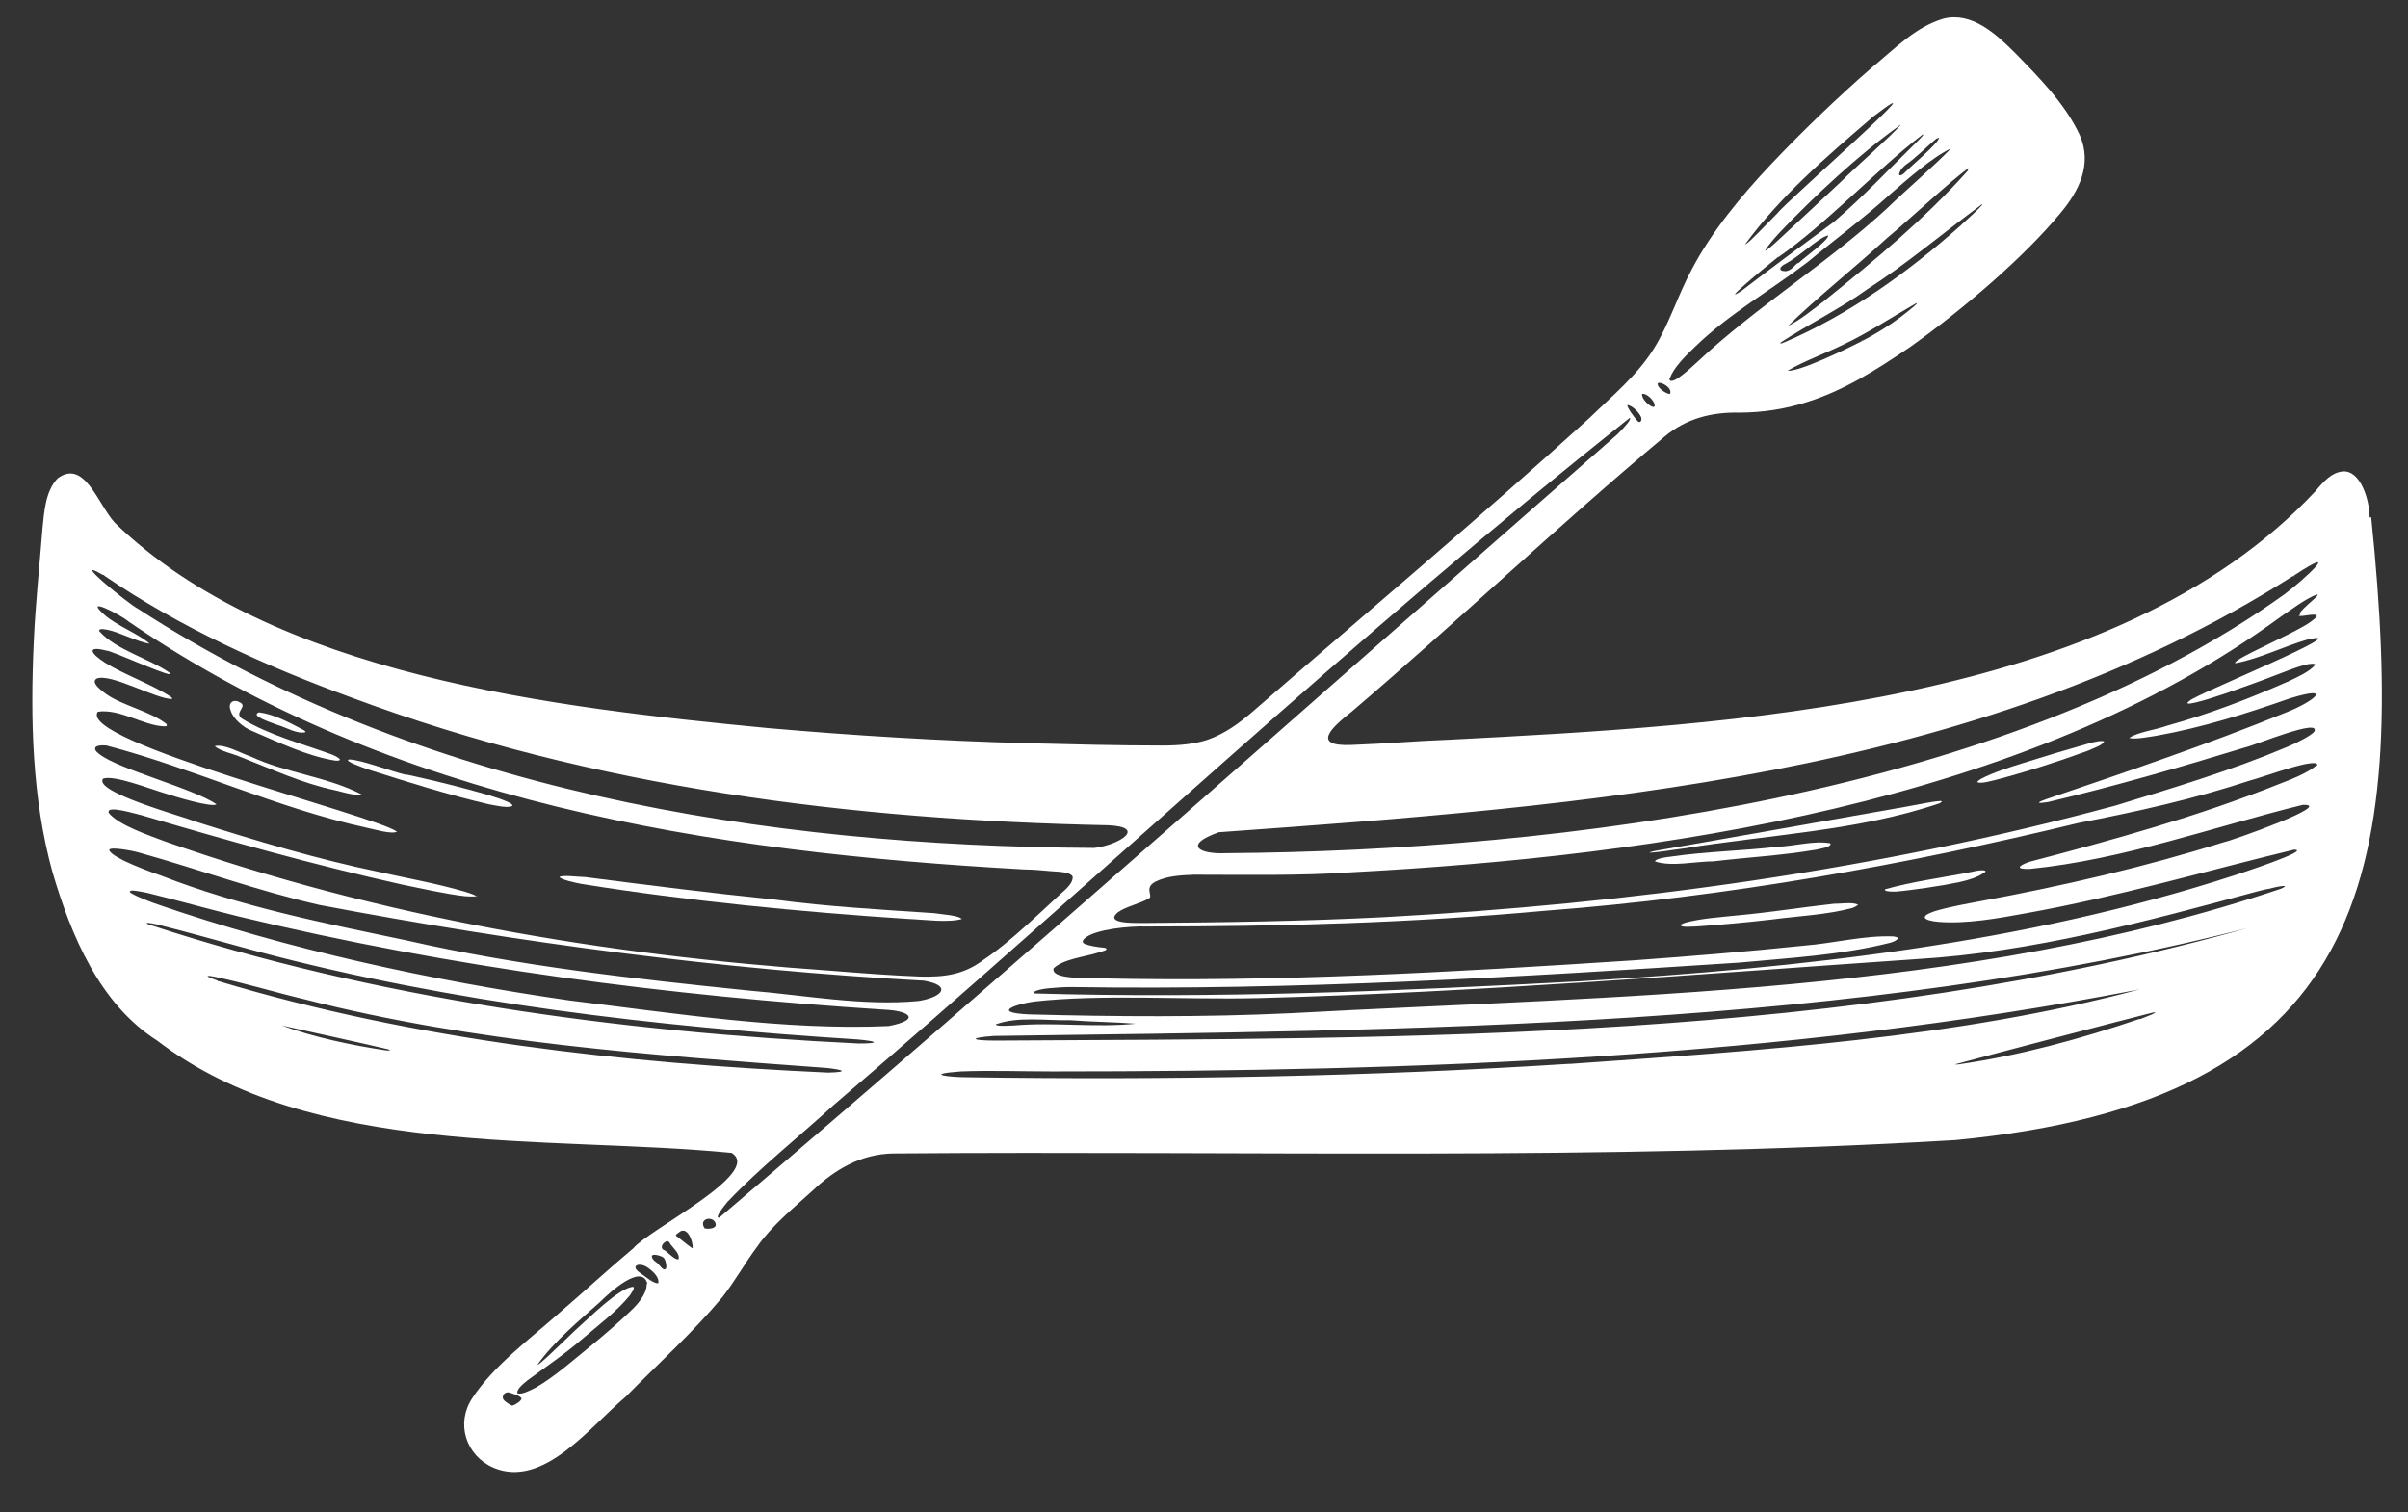 <?xml version="1.0" encoding="UTF-8"?>
<svg id="Layer_1" xmlns="http://www.w3.org/2000/svg" version="1.1" viewBox="0 0 413.7 259.8">
  <rect x="0" y="0" width="413.7" height="259.8" fill="#333333" stroke="none"/>
  <!-- Generator: Adobe Illustrator 29.8.1, SVG Export Plug-In . SVG Version: 2.1.1 Build 2)  -->
  <defs>
    <style>
      .st0 {
        fill: #fff;
      }
    </style>
  </defs>
  <path class="st0" d="M407.1,88.9c0-2.9-1.5-8.1-4.6-7.9-1.9.2-3.2,1.6-4.7,3.4-34.5,36.9-100.8,40.2-148.7,42.7-5.6.2-11.2.7-16.9.9-7.1.3-3.3-3.1,0-5.7,18.2-15.5,35.5-32,53.8-47.3,3.7-3.1,8.1-4.2,12.8-4.1,3.9,0,7.9-.6,11.6-1.8,6.4-2,11.9-5.5,17.8-9.5,9.4-6.7,19.6-15.5,25.8-23,3.2-3.8,5.5-8.4,3.3-13.4-2.5-5.4-7.1-10-11.1-14.1-3.4-3.4-7.5-7.1-12.3-5.9-4.8,1.4-8.4,5.2-12.3,8.4-6,5.2-12.3,11.3-17.4,16.7-5.1,5.4-10.2,11.6-13.5,17.9-2.4,4.4-3.9,9.4-6.5,13.6-2.9,4.7-7.2,8.2-11.1,12-18.8,17.1-38.5,33.6-57.8,50.4-2.3,2-4.9,3.9-7.8,4.9-2.4.8-5.1,1-7.8,1-7.7,0-15.5-.2-23.3-.4-14.9-.4-29.7-1.3-44.5-2.6-36.3-3.5-85-8.9-112.2-35.3-2.9-3.2-5.2-11-9.8-7.6-2.1,2.2-2.3,5.7-2.6,8.6-.5,6.4-1.2,12.8-1.5,19.5-.6,13.2-.3,26.8,3.2,39.5,3.2,10.9,8.1,22.7,18,29,26.7,20.4,66.9,16.2,98.7,19.3,5.5,3.4-14.3,13.2-16.9,16.4-4.3,3.6-8.4,7.4-12.6,11-4.8,4.3-11.4,9.1-15.1,14.8-2.8,4.3-1.1,9.8,3.7,11.9,8.6,3.6,16.6-7.1,22.7-12.2,5.6-5.7,11.5-11,16.6-17.1,2.2-2.8,3.9-5.9,6-8.7,2.5-3.6,6.2-6.6,9.6-9.7,3.8-3.6,8.3-6.2,13.7-6.3,60.9-.5,121.7,1.3,182.5-2.3,70.3-6.7,77.9-44.5,71.5-106.8v-.2ZM87.9,241.5c-.4-.2-1.2-.7-1.4-1-.4-.7.3-1.5,1.1-1.2.5.2,1.8.5,2,1,0,.4-1.1,1.1-1.5,1.2h-.1ZM111.1,220.7c0,1.7-1.6,3.5-2.9,4.7-2.1,2-4.3,3.9-6.5,5.7-3.1,2.5-6.2,5.3-9.6,7.3-1,.5-2.5,1.3-3.2,1-.2-.7,1-1.6,1.7-2.2,3.1-2.3,6.4-4.5,9.4-7.1,2.8-2.4,5.9-4.7,8.2-7.5.4-.7.9-1.1.6-1.5-2.5.2-7.5,5.3-10,7.5-2.1,2-6.8,6.6-6.4,5.8,2.8-3.9,7.1-7.5,10.6-10.6,1.8-1.8,7.2-6.7,8.2-3.3h0ZM113,220.5c-.9,0-2.4-1.4-3.2-1.9-1.6-1.2.2-1.8,1.6-.7,1,.7,1.9,1.7,1.7,2.6h0ZM114.3,218.1c-.4.2-.9-.6-1.3-1-.3-.3-.6-.4-.8-.7-.9-1.3,1.3-.7,1.8-.3.4.4.6,1.6.4,1.9h-.1ZM116.5,216.4c-.8,0-1.8-1.4-2.6-1.7-.5-.4,0-1.2.6-1.4.3-.1.5.1.7.5.5.7,1.6,1.6,1.4,2.5h0ZM119,214.5c-.6-.3-2.3-1.8-2.8-2.1-.2-.2,0-.3.4-.6,1.4-1.3,2.5,1.4,2.4,2.7h0ZM394.1,98.9c8.5-5.6,2,.5-1.6,3.2-48,34.4-124,44.1-181.9,44.5-4.6.2-7.4-1.4-1.2-3.6,62.6-4.5,130.1-9.4,184.5-44h.2ZM319.9,58.6c-2.7,1.4-10.8,5.3-12.8,5.1,2.9-1.7,6.6-3,9.6-4.5,3.9-1.8,8.5-4.8,12.5-7.1.6-.2-1,1.1-2.7,2.4-2,1.5-4.3,2.9-6.4,4h-.2ZM336.9,38.7c-9,8-19.1,15.3-30.3,20.1-.7.3-.9.3-.6,0,4.7-3.1,10.4-5.9,14.8-9.1,6.7-4.3,13.2-9.8,19.7-14.6.5-.2-1.3,1.5-3.4,3.4l-.2.2ZM338.1,29.3c-7.3,8.2-16.1,15.5-24.7,22.4-1.8,1.4-4.3,3.4-6.2,4.3,4.2-4.2,11.9-10.4,17-15.1,4.1-3.4,11.2-10.1,14-12,0,0,0,.1-.1.2h0ZM332.8,23.8c.6-.4.2.2,0,.5-1.6,1.9-3.9,3.7-5.6,5.4-.2.2-.6.5-.8.4-.1,0-.2-.2-.1-.3.2-.7.5-.9,1-1.4,1.9-1.3,3.6-3.1,5.4-4.6h.1ZM321.6,20.2c13.5-10.3-14.9,14.6-16.2,16.4-2.1,2.1-4.6,4.8-5.4,5.3,0,0-.2.1-.2.1,0,0,0,0,0,0,6-8.2,13.9-15,21.6-21.6l.2-.2ZM326.3,21.5c0,0,.1,0,.2,0-1.7,2-7.4,6.9-10.4,9.9-3.3,3.1-7.2,6.7-10.2,9.5-1.6,1.5-2.7,2.4-2.6,2.1.4-.8,1.6-2.1,2.4-3,6-6.3,13.5-13.3,20.6-18.4h0ZM305.5,44.2c8.2-5.7,17-15.1,24.7-21,.7-.4-.3.6-.9,1.2-4.6,4.5-9.3,9.5-14.2,13.7-5.3,3.9-10.6,7.8-15.8,11.8-4.2,2.8,3.7-3.8,6-5.6l.2-.2ZM308.7,45.3c-.5.5-1.1,1.2-1.9,1.3-1.4,0-1.1-.8,0-1.3,2.2-1.2,4.2-3.2,6.4-4.5.3-.1.7-.4.9-.3-.2,1-4.1,3.7-5.1,4.7h-.1ZM286.9,65c.5-1.7,2.9-4.1,4.4-5.5,5.8-5.6,12.9-9.6,19.3-14.5,4.7-3.9,9.6-7.5,14.1-11.6,3-2.6,7.3-6.4,10.5-7.9-3.1,3.2-7.6,7-11,10.3-10.3,9.5-22.5,16.9-32.6,26.4-.8.7-4.6,4.4-4.8,2.9h0ZM284.9,65.8c.6-.2,2.5.9,2,1.9-.6,0-2.2-1-2.1-1.8h0ZM282.1,67.7c.5-.2,1.5.6,1.8,1.1.5.6.5,1.3,0,1.1-.8-.3-1.8-1.4-1.8-2.1h0ZM279.7,69.6c.8.2,1.7,1.1,2.1,1.8.5.7,0,1.6-.6.8-.5-.6-1.7-2.2-1.6-2.6h0ZM17.9,98.9c13,8.9,27.8,15.6,42.6,21,41.5,15.5,85.9,21,129.9,21.9,6.7.3,1.9,3.4-2.4,3.9-56.6-.3-116.1-9.8-164.3-41.1-1.6-.8-12-9.3-6-5.8h.2ZM81.9,154.1c0-.2-.8-.5-2.1-.9-4.8-1.4-9.9-2.3-14.8-3.4-10.6-2.2-20.9-5.3-31.3-8.6-2.2-.9-17.7-5.1-16-7.4,1.8-.7,7.9,1.7,10.6,2.5,1.8.6,8.1,2.5,8.9,1.9-3.9-2.7-16.8-6-20.1-8.6-1.4-1-.8-1.7,1.2-1.5,14.9,3.9,29.4,10.8,44.6,14.1,1.4.3,4.4,1.2,5.3.7-4.1-2.9-54.9-15.5-51.4-20.6,3.7-.6,7.9,2.4,11.4,2.5.3,0,.6,0,.4-.4-2.8-2.2-7.4-3.1-10.3-5.1-1.5-1.1-2.6-2.1-1.7-2.7,2.4-1,10.3,3.6,13,3.5,0,0,0-.2-.3-.4-3.2-2.1-8-3.8-11.2-5.8-2.7-1.7-3.2-3,.2-2.1.5-.2,12.9,5.5,10.7,3.7-3.5-2.4-9-3.8-11.9-7-.2-.4.2-.5,1.3-.3,2.1.4,5.2,2.1,7.3,2.4-1.7-1.6-5.7-3.1-7.8-5-3.7-3.3,2.8,0,4.2,1.2,45.4,31.1,99.8,39.6,153.9,42.6,1.6,0,3.2.2,4.6.3,2.1.1,3.5.3,3.7,1,0,.8-.6,1.5-1.2,2.1-3.7,3.3-9.4,9-14.1,12.1-3.4,2.6-6.8,3-10.9,2.9-5.2-.2-10.3-.6-15.3-1-39.1-2.7-77.4-9.2-114.4-22.2-2.9-1.1-8-2.8-9.7-4.9-.6-1.5,4.7.2,5.7.4,14.9,4.4,29.5,8.5,44.7,11.9,3.5.7,7.3,1.6,10.8,2,1.3.1,2,0,2.1,0h0ZM18.8,146c.2-.5,3.7.1,5.1.5,10.4,2.9,20.4,6.6,31,9,34.3,6.5,69,11.1,103.8,13,4.8.8,3.4,2.8-.9,3.5-9.6.9-19.5-1-29.2-1.8-19.5-2-39.4-4.2-58.7-8.6-14.3-3-28.5-5.8-42.1-11.1-2.3-.8-4.6-1.7-6.5-2.6-1.8-.9-2.7-1.6-2.5-2h0ZM22.4,153.1c.2-.2,1.2,0,2.8.3,5.3,1.3,10.6,2.8,15.9,4.1,36.5,8.8,73.6,13.6,111.1,16,4,.2,6.1,1.7.5,2.8-17.8.8-36.9-2.2-54.9-4.4-23.6-3.4-48.6-8.8-71.3-16.7-1.1-.4-4.4-1.7-4.2-2h0ZM25.4,158.8c-.6-.3.2-.3,1.8.1,5.6,1.4,11.5,3.1,17.1,4.6,33.5,8.9,68.5,12.9,103,15.1,3.4.3,4.1.7.2.7-41.2-2-82.9-7.6-122.1-20.5h0ZM66.4,180.5c-6-.9-12.6-2.3-18-4.3,3.6.8,14.1,3.1,18.3,4.1.5.2.4.2-.2.2h-.1ZM37.4,168.5c-2-.7-2.3-1-.7-.7,5,1,10.5,2.7,15.6,3.9,29.2,7.5,59.7,9.6,89.7,11.8,2.8.3,4,.7.3.8-35.2-1.6-70.8-5.5-104.7-15.7h-.2ZM121.1,211.1c-1.2-1.6,1.2-2.3,1.8-1,.4,1-1,1.1-1.7,1h-.1ZM123.6,209.2c-.7.2-.1-.9,1.4-2.7,5.6-5.9,12.2-11.1,18.2-16.6,45.4-38.8,90.2-81.2,136.8-118.1.3.2-.6,1.3-2.1,2.8-51.3,44.9-102.5,90.5-154.3,134.6h0ZM269.5,182.8c-34.4,2.2-68.8,2.8-103.3,2.3-2.8,0-7.9-.5-1.1-1,5.1-.2,10.5,0,15.7,0,62.4,0,125.5-2.2,186.8-14.1-31.5,8.4-65.2,10.5-97.8,12.8h-.2ZM367.5,175.1c-10,3.4-20.6,6.3-31.1,7.8-.7,0-.7,0-.2-.1,7.4-2,26.1-6.9,33.6-8.8,1.7-.3-1.6.9-2.1,1.1h-.2ZM387.1,159.2c-69.7,19.8-144.3,19.2-216.1,19.6-4.4,0-4.5-.5-.2-.8,71.6-1,148.4-1.2,216.4-18.8h0ZM171.1,176c3.8-1.4,8.7-.6,12.8-.7,3.8.3,7.6.3,11.2.6-6.8.7-14.1-.3-20.9.3-.9,0-2.4.2-3.1-.1h0ZM391.9,152.7c-54.3,18.3-113.5,18.3-170.2,21.4-14.9.7-30,.6-44.9.2-6.7-.3-2.1-1.8.8-2.2,11.5-1.3,25.9-.3,38.6-.6,38-1,75.2-4.1,113.1-6.7,19.9-1.2,39.2-6.4,58.4-11.6.8-.2,1.5-.4,2.2-.5,2.3-.6,3.3-.6,2.2-.1h0ZM398,131.5c-1.5,1.3-4.3,2.4-6.4,3.2-14,5.6-28.5,9.6-43,13.4-2.2.8-2.1,1.3.2,1.2,16-1.6,31.4-7.2,46.8-11,5.8-.2-12.6,6.3-13.5,6.4-13.7,4.3-27.6,7.5-41.6,10.1-2.6.5-5.6,1-8.2,1.8-1.1.4-1.7.7-1.6,1.1.1.3,1,.6,2.3.7,4.8.4,10.3-.6,15.2-1.5,15.6-2.8,30.6-7.2,45.9-10.9,3.3,0-9.6,4.2-10.2,4.4-36.3,11.8-74.4,15.9-112.3,18.2-31.3,1.7-62.8,3-93.9,2.1-.4-.3.6-.7,2.6-.9,1.1-.1,2.4-.2,3.7-.2,38.3.6,76.7-1.7,114.8-4.2,8.6-.8,17.6-1.3,25.9-3.4.8-.2,2.2-.9.6-1.1-5.1-.2-10.3,1.2-15.5,1.6-9.6,1-19.3,1.8-29,2.5-30.6,2-61.3,3.8-92,3.1-2.4-.1-8.2.2-7.8-1.7,1.6-1.6,5.4-2,7.6-2.7.4-.1.9-.3,1.3-.4.6-.4-.3-.5-.7-.5-.8-.1-2.1-.3-2.8-.6-.5-.2-.5-.6,0-1,1.7-1.5,7.5-2.1,10.7-2,23,0,45.3-.6,68.3-2.7,31.5-2.4,62-7.9,91.7-15.1,9.9-1.9,19.8-4.1,29.5-7.3,2.1-.5,12.1-4.3,11.5-2.5h0ZM394.9,105.8c.7.2,2.4-.4,3.1-.1,0,0,0,.2,0,.3-.3.3-.7.6-1.1.9-2.4,1.7-10.3,5.1-12.4,6.5-.3.2-.9.7-.2.5,3.8-.7,8.5-3,12.1-4,9.4-2.2-19.6,9.6-20.2,10.5-1.7,1.2,2.5,0,6.3-1.3,2.8-1,5.7-2,8.5-3.1,2.9-1.1,5.6-2.2,6.7-1.9,0,0,0,.1,0,.2-.9,1.1-3.1,2.1-4.6,2.8-6.8,3-13.6,5.6-20.8,7.6-1.9.7-5.1,1.1-6.5,2.1,1,.3,3.5-.2,4.8-.4,7.8-1.4,15.4-3.8,22.8-6.4,7.8-2.4,4,.6-.6,2.4-13.5,5.5-27.4,10.2-41.2,14.9-2,.7-1.5.8.3.5,11.4-2.7,22.8-6,33.9-9.4,1.5-.3,13-5.1,11.8-2.7-.5.7-3.3,2.1-4.8,2.7-9.5,4-19.5,7-29.3,10-41,11.1-83.3,16.9-125.8,19.2-13.8.7-27.5.9-41.3,1-1.8,0-6.6.1-4.4-1.8,1.5-1.1,3.9-1.5,5.5-2.5.5-.5-.9-1.8,1-2.8,2-1,4.3-1.1,6.6-1.2,8.7,0,18.2.2,26.8-.4,53-2.8,116.2-11.9,159.9-43.9,1.9-1.3,4.3-3.1,6.1-3.8.2,0,.3-.1.3,0,0,.4-3.7,3.1-3,3.4h0Z"/>
  <path class="st0" d="M165.3,157.9c-2.4.7-6.6.1-9.3,0-18.4-1.2-37.9-3.1-56-6-1.1-.2-3.5-.7-3.9-1.2.6-.4,3.2,0,4.4,0,10.9,1.4,21.9,2.8,32.8,3.9,9,1.2,18.1,1.7,27.1,2.3,1.3.2,4.4.4,4.8,1h0Z"/>
  <path class="st0" d="M62.3,136.5c0,.1-.3.2-.9.1-1.2-.1-2.6-.5-3.8-.8-5.7-1.2-10.8-3.6-16.2-5.7-1.3-.6-3.6-1-4.5-1.9,1.7-.4,4.4,1.2,6.2,1.8,5.9,2.8,13.4,3.5,19.2,6.6h0Z"/>
  <path class="st0" d="M41,120.6c1.9.7-1,1.8.6,2.9,4.6,2.8,10,4.2,15,6,.7.2,3,1.3,1,1.2-4.9-.8-9.6-3.1-14.3-5.1-1.5-.6-3.3-2.1-3.7-3.6-.4-1,.2-1.8,1.2-1.5h.1Z"/>
  <path class="st0" d="M69.9,133.1c3.7.8,8.3,1.9,12.2,3,2.3.6,5,1.5,5.7,2,.1.1.3.2.2.4-.9.4-2.8-.1-4-.3-6.9-1.6-14.2-3.9-20.8-6-.5-.2-4.4-1.5-3.2-1.7,1.9,0,7.1,2,9.6,2.6h.2Z"/>
  <path class="st0" d="M52.5,125.8c-1.4.4-3.3-.8-5-1.3-1-.4-4.6-1.5-3-2.1,2.5.3,5.1,1.7,7.4,2.9.2.1.6.3.6.5h0Z"/>
  <path class="st0" d="M319.2,155.4c0,.1-.2.3-.9.6-4.4,1.2-9.4,1.4-13.9,2-4.3.5-8.7.9-13,1.2-.8,0-2.4.2-2.7-.2,0-.1.3-.3,1-.5,2.7-.7,5.9-.9,8.7-1.2,5.6-.5,11.1-1.4,16.6-2,1.2,0,3.2-.3,4.1.1h0Z"/>
  <path class="st0" d="M340.9,149.9c-.9.8-3,1.4-4.4,1.7-2.9.6-8.2,1.4-10.8,1.6-.9,0-1.5,0-1.8-.2-.1,0-.1-.2,0-.2,4.4-1.3,10.5-2.1,14.9-3,1.6-.4,2.7-.3,2.2.1h0Z"/>
  <path class="st0" d="M333.3,138c-14.1,4.8-29.4,5.4-44.1,7.8-1.7.2-4.5.7-5.8.7,0-.1.6-.2,1-.3,10.2-1.8,30.2-5.3,41.4-7.3,1.6-.2,9.2-1.9,7.6-1h0Z"/>
  <path class="st0" d="M314.5,145c0,.6-1.7.8-2.5,1-5.9,1-11.7,1.3-17.6,2-3.1,0-7.3,1-10.1,0,.3-.5,1.8-.7,2.7-.8,6.1-.9,12.4-1,18.4-1.7,2.8-.1,6.3-1.1,9-.6h0Z"/>
  <path class="st0" d="M361.5,127.4c-.3.7-2,1.2-2.8,1.6-5.2,1.9-10.5,3.6-15.8,5-.9.2-2.5.7-3.2.4,0-.1.2-.3.7-.6,2.1-1.1,4.7-1.9,6.9-2.6,3.8-1.2,7.8-2.4,11.7-3.5.7-.2,2-.5,2.5-.3h0Z"/>
</svg>